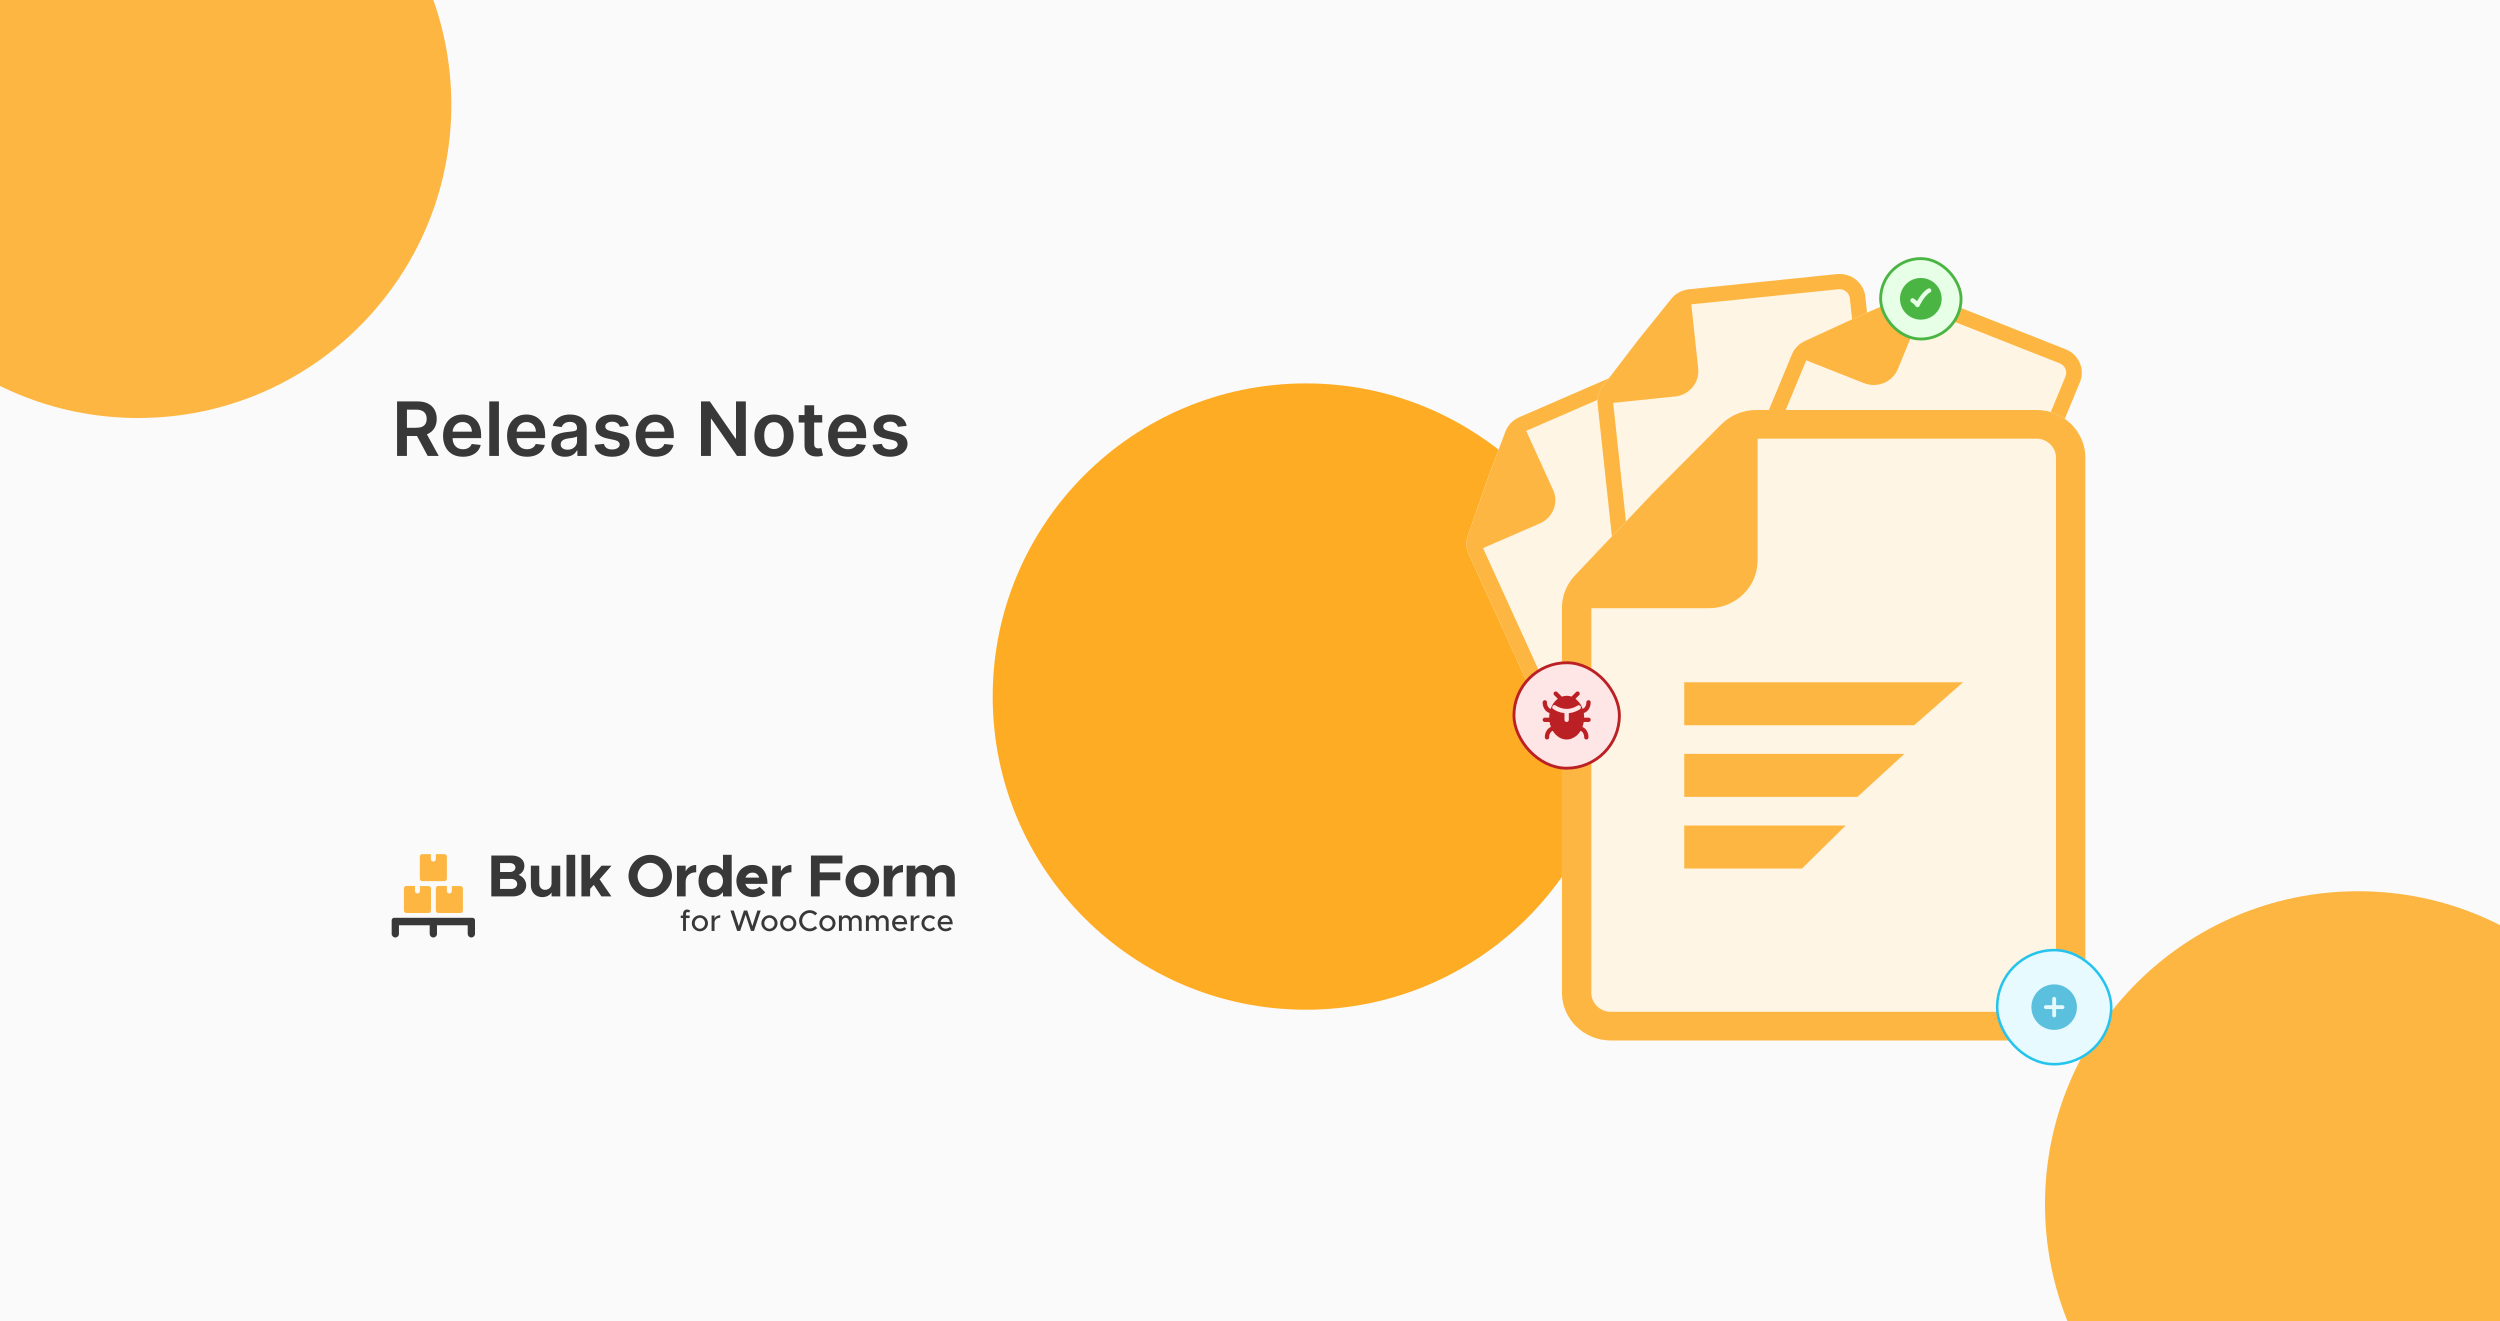 <svg width="350" height="185" viewBox="0 0 350 185" fill="none" xmlns="http://www.w3.org/2000/svg">
<g clip-path="url(#clip0_751_798)">
<rect width="350" height="185" fill="#FAFAFA"/>
<g filter="url(#filter0_f_751_798)">
<circle cx="19.343" cy="14.677" r="43.843" fill="#FDB642"/>
</g>
<g filter="url(#filter1_f_751_798)">
<circle cx="182.819" cy="97.518" r="43.843" fill="#FFAC25"/>
</g>
<g filter="url(#filter2_f_751_798)">
<circle cx="330.142" cy="168.615" r="43.843" fill="#FDB642"/>
</g>
<path d="M55.587 63.833V56.197H58.45C59.037 56.197 59.529 56.299 59.927 56.502C60.327 56.706 60.629 56.992 60.833 57.36C61.039 57.725 61.142 58.152 61.142 58.639C61.142 59.129 61.038 59.554 60.829 59.914C60.623 60.272 60.318 60.549 59.916 60.746C59.513 60.94 59.018 61.036 58.432 61.036H56.392V59.888H58.245C58.588 59.888 58.869 59.841 59.088 59.746C59.307 59.649 59.468 59.509 59.572 59.325C59.679 59.139 59.733 58.91 59.733 58.639C59.733 58.368 59.679 58.137 59.572 57.945C59.466 57.752 59.303 57.605 59.084 57.505C58.865 57.404 58.583 57.352 58.238 57.352H56.97V63.833H55.587ZM59.532 60.373L61.422 63.833H59.878L58.021 60.373H59.532ZM64.809 63.945C64.235 63.945 63.739 63.826 63.322 63.587C62.907 63.346 62.587 63.005 62.364 62.565C62.14 62.123 62.028 61.602 62.028 61.003C62.028 60.414 62.14 59.897 62.364 59.452C62.59 59.004 62.905 58.656 63.311 58.408C63.716 58.157 64.192 58.031 64.739 58.031C65.092 58.031 65.425 58.088 65.738 58.203C66.054 58.315 66.332 58.489 66.573 58.725C66.817 58.961 67.008 59.262 67.147 59.627C67.287 59.99 67.356 60.422 67.356 60.925V61.339H62.662V60.429H66.062C66.06 60.17 66.004 59.94 65.894 59.739C65.785 59.535 65.632 59.375 65.436 59.258C65.242 59.141 65.016 59.083 64.757 59.083C64.481 59.083 64.239 59.15 64.03 59.284C63.821 59.416 63.659 59.59 63.542 59.806C63.427 60.02 63.369 60.255 63.367 60.511V61.305C63.367 61.638 63.427 61.924 63.549 62.163C63.671 62.399 63.841 62.58 64.06 62.707C64.279 62.831 64.535 62.893 64.828 62.893C65.025 62.893 65.202 62.866 65.361 62.811C65.52 62.754 65.658 62.671 65.775 62.562C65.892 62.452 65.98 62.317 66.04 62.155L67.3 62.297C67.221 62.63 67.069 62.921 66.845 63.169C66.624 63.415 66.341 63.607 65.995 63.743C65.65 63.878 65.254 63.945 64.809 63.945ZM69.848 56.197V63.833H68.498V56.197H69.848ZM73.771 63.945C73.197 63.945 72.701 63.826 72.284 63.587C71.868 63.346 71.549 63.005 71.325 62.565C71.102 62.123 70.99 61.602 70.99 61.003C70.99 60.414 71.102 59.897 71.325 59.452C71.552 59.004 71.867 58.656 72.272 58.408C72.678 58.157 73.154 58.031 73.701 58.031C74.053 58.031 74.387 58.088 74.7 58.203C75.016 58.315 75.294 58.489 75.535 58.725C75.779 58.961 75.97 59.262 76.109 59.627C76.249 59.99 76.318 60.422 76.318 60.925V61.339H71.624V60.429H75.024C75.022 60.17 74.966 59.94 74.856 59.739C74.747 59.535 74.594 59.375 74.398 59.258C74.204 59.141 73.978 59.083 73.719 59.083C73.443 59.083 73.201 59.15 72.992 59.284C72.783 59.416 72.621 59.59 72.504 59.806C72.389 60.02 72.331 60.255 72.328 60.511V61.305C72.328 61.638 72.389 61.924 72.511 62.163C72.633 62.399 72.803 62.58 73.022 62.707C73.241 62.831 73.497 62.893 73.79 62.893C73.986 62.893 74.164 62.866 74.323 62.811C74.482 62.754 74.62 62.671 74.737 62.562C74.854 62.452 74.942 62.317 75.002 62.155L76.262 62.297C76.183 62.63 76.031 62.921 75.807 63.169C75.586 63.415 75.303 63.607 74.957 63.743C74.612 63.878 74.216 63.945 73.771 63.945ZM79.108 63.949C78.745 63.949 78.418 63.884 78.127 63.755C77.839 63.623 77.61 63.429 77.441 63.173C77.275 62.917 77.192 62.601 77.192 62.226C77.192 61.903 77.251 61.636 77.371 61.424C77.49 61.213 77.653 61.044 77.859 60.917C78.065 60.79 78.298 60.695 78.556 60.63C78.817 60.563 79.087 60.514 79.365 60.485C79.701 60.45 79.973 60.419 80.182 60.391C80.391 60.362 80.542 60.317 80.637 60.257C80.734 60.195 80.782 60.099 80.782 59.97V59.948C80.782 59.667 80.699 59.449 80.532 59.295C80.366 59.141 80.126 59.064 79.813 59.064C79.482 59.064 79.22 59.136 79.026 59.28C78.835 59.424 78.705 59.595 78.638 59.791L77.378 59.612C77.477 59.264 77.641 58.973 77.87 58.74C78.099 58.504 78.379 58.327 78.709 58.21C79.04 58.091 79.405 58.031 79.805 58.031C80.081 58.031 80.356 58.063 80.629 58.128C80.903 58.193 81.153 58.3 81.379 58.449C81.605 58.595 81.787 58.795 81.923 59.049C82.062 59.303 82.132 59.62 82.132 60V63.833H80.835V63.046H80.79C80.708 63.205 80.592 63.355 80.443 63.494C80.296 63.63 80.111 63.741 79.887 63.826C79.666 63.908 79.406 63.949 79.108 63.949ZM79.459 62.957C79.73 62.957 79.965 62.903 80.163 62.796C80.362 62.687 80.515 62.543 80.622 62.364C80.731 62.185 80.786 61.99 80.786 61.779V61.104C80.744 61.138 80.672 61.171 80.57 61.2C80.47 61.23 80.359 61.257 80.234 61.279C80.11 61.301 79.987 61.321 79.865 61.339C79.743 61.356 79.638 61.371 79.548 61.383C79.347 61.411 79.166 61.455 79.007 61.517C78.848 61.58 78.723 61.667 78.631 61.779C78.539 61.888 78.493 62.03 78.493 62.204C78.493 62.452 78.584 62.64 78.765 62.767C78.947 62.893 79.178 62.957 79.459 62.957ZM88.016 59.62L86.785 59.754C86.751 59.63 86.69 59.513 86.603 59.403C86.518 59.294 86.404 59.206 86.26 59.139C86.116 59.072 85.939 59.038 85.73 59.038C85.449 59.038 85.213 59.099 85.022 59.221C84.833 59.342 84.74 59.5 84.742 59.694C84.74 59.861 84.801 59.996 84.925 60.101C85.052 60.205 85.26 60.291 85.551 60.358L86.528 60.567C87.07 60.684 87.473 60.869 87.736 61.122C88.002 61.376 88.136 61.708 88.139 62.118C88.136 62.478 88.031 62.796 87.822 63.072C87.616 63.346 87.329 63.56 86.961 63.714C86.593 63.868 86.17 63.945 85.693 63.945C84.992 63.945 84.428 63.798 84 63.505C83.573 63.209 83.318 62.798 83.236 62.271L84.552 62.144C84.612 62.402 84.738 62.598 84.932 62.729C85.126 62.861 85.379 62.927 85.689 62.927C86.01 62.927 86.267 62.861 86.461 62.729C86.657 62.598 86.756 62.435 86.756 62.241C86.756 62.077 86.692 61.941 86.566 61.834C86.441 61.727 86.247 61.645 85.984 61.588L85.007 61.383C84.457 61.269 84.051 61.076 83.788 60.805C83.524 60.532 83.394 60.186 83.396 59.769C83.394 59.416 83.489 59.11 83.683 58.852C83.88 58.59 84.152 58.389 84.5 58.247C84.85 58.103 85.254 58.031 85.712 58.031C86.383 58.031 86.911 58.174 87.296 58.46C87.684 58.746 87.924 59.132 88.016 59.62ZM91.787 63.945C91.213 63.945 90.717 63.826 90.3 63.587C89.885 63.346 89.565 63.005 89.341 62.565C89.118 62.123 89.006 61.602 89.006 61.003C89.006 60.414 89.118 59.897 89.341 59.452C89.568 59.004 89.883 58.656 90.289 58.408C90.694 58.157 91.17 58.031 91.717 58.031C92.07 58.031 92.403 58.088 92.716 58.203C93.032 58.315 93.31 58.489 93.551 58.725C93.795 58.961 93.986 59.262 94.125 59.627C94.265 59.99 94.334 60.422 94.334 60.925V61.339H89.64V60.429H93.04C93.038 60.17 92.982 59.94 92.873 59.739C92.763 59.535 92.61 59.375 92.414 59.258C92.22 59.141 91.994 59.083 91.735 59.083C91.459 59.083 91.217 59.15 91.008 59.284C90.799 59.416 90.637 59.59 90.52 59.806C90.405 60.02 90.347 60.255 90.344 60.511V61.305C90.344 61.638 90.405 61.924 90.527 62.163C90.649 62.399 90.819 62.58 91.038 62.707C91.257 62.831 91.513 62.893 91.806 62.893C92.002 62.893 92.18 62.866 92.339 62.811C92.499 62.754 92.636 62.671 92.753 62.562C92.87 62.452 92.958 62.317 93.018 62.155L94.278 62.297C94.199 62.63 94.047 62.921 93.823 63.169C93.602 63.415 93.319 63.607 92.973 63.743C92.628 63.878 92.233 63.945 91.787 63.945ZM104.416 56.197V63.833H103.185L99.587 58.632H99.524V63.833H98.14V56.197H99.378L102.973 61.402H103.04V56.197H104.416ZM108.362 63.945C107.802 63.945 107.318 63.822 106.907 63.576C106.497 63.33 106.179 62.985 105.953 62.543C105.729 62.1 105.617 61.583 105.617 60.992C105.617 60.4 105.729 59.882 105.953 59.437C106.179 58.992 106.497 58.646 106.907 58.4C107.318 58.154 107.802 58.031 108.362 58.031C108.921 58.031 109.406 58.154 109.816 58.4C110.226 58.646 110.543 58.992 110.767 59.437C110.993 59.882 111.106 60.4 111.106 60.992C111.106 61.583 110.993 62.1 110.767 62.543C110.543 62.985 110.226 63.33 109.816 63.576C109.406 63.822 108.921 63.945 108.362 63.945ZM108.369 62.864C108.672 62.864 108.926 62.78 109.13 62.614C109.334 62.445 109.485 62.218 109.585 61.935C109.686 61.652 109.737 61.336 109.737 60.988C109.737 60.638 109.686 60.321 109.585 60.037C109.485 59.751 109.334 59.524 109.13 59.355C108.926 59.186 108.672 59.101 108.369 59.101C108.058 59.101 107.8 59.186 107.593 59.355C107.39 59.524 107.237 59.751 107.135 60.037C107.035 60.321 106.986 60.638 106.986 60.988C106.986 61.336 107.035 61.652 107.135 61.935C107.237 62.218 107.39 62.445 107.593 62.614C107.8 62.78 108.058 62.864 108.369 62.864ZM115.111 58.106V59.15H111.819V58.106H115.111ZM112.632 56.734H113.982V62.11C113.982 62.292 114.009 62.431 114.064 62.528C114.121 62.622 114.195 62.687 114.287 62.722C114.379 62.757 114.481 62.774 114.593 62.774C114.678 62.774 114.755 62.768 114.824 62.755C114.896 62.743 114.951 62.732 114.988 62.722L115.216 63.777C115.144 63.802 115.041 63.829 114.906 63.859C114.775 63.889 114.613 63.906 114.422 63.911C114.084 63.921 113.779 63.87 113.508 63.758C113.237 63.644 113.022 63.468 112.863 63.229C112.706 62.99 112.629 62.692 112.632 62.334V56.734ZM118.714 63.945C118.14 63.945 117.644 63.826 117.227 63.587C116.811 63.346 116.492 63.005 116.268 62.565C116.045 62.123 115.933 61.602 115.933 61.003C115.933 60.414 116.045 59.897 116.268 59.452C116.494 59.004 116.81 58.656 117.215 58.408C117.621 58.157 118.097 58.031 118.643 58.031C118.996 58.031 119.33 58.088 119.643 58.203C119.958 58.315 120.237 58.489 120.478 58.725C120.722 58.961 120.913 59.262 121.052 59.627C121.191 59.99 121.261 60.422 121.261 60.925V61.339H116.567V60.429H119.967C119.965 60.17 119.909 59.94 119.799 59.739C119.69 59.535 119.537 59.375 119.341 59.258C119.147 59.141 118.921 59.083 118.662 59.083C118.386 59.083 118.144 59.15 117.935 59.284C117.726 59.416 117.563 59.59 117.447 59.806C117.332 60.02 117.274 60.255 117.271 60.511V61.305C117.271 61.638 117.332 61.924 117.454 62.163C117.576 62.399 117.746 62.58 117.965 62.707C118.184 62.831 118.44 62.893 118.733 62.893C118.929 62.893 119.107 62.866 119.266 62.811C119.425 62.754 119.563 62.671 119.68 62.562C119.797 62.452 119.885 62.317 119.945 62.155L121.205 62.297C121.126 62.63 120.974 62.921 120.75 63.169C120.529 63.415 120.246 63.607 119.9 63.743C119.554 63.878 119.159 63.945 118.714 63.945ZM126.93 59.62L125.699 59.754C125.664 59.63 125.603 59.513 125.516 59.403C125.432 59.294 125.317 59.206 125.173 59.139C125.029 59.072 124.853 59.038 124.644 59.038C124.363 59.038 124.127 59.099 123.935 59.221C123.746 59.342 123.653 59.5 123.656 59.694C123.653 59.861 123.714 59.996 123.838 60.101C123.965 60.205 124.174 60.291 124.465 60.358L125.442 60.567C125.984 60.684 126.386 60.869 126.65 61.122C126.916 61.376 127.05 61.708 127.053 62.118C127.05 62.478 126.944 62.796 126.736 63.072C126.529 63.346 126.242 63.56 125.874 63.714C125.506 63.868 125.084 63.945 124.607 63.945C123.906 63.945 123.341 63.798 122.914 63.505C122.486 63.209 122.231 62.798 122.149 62.271L123.466 62.144C123.525 62.402 123.652 62.598 123.846 62.729C124.04 62.861 124.292 62.927 124.603 62.927C124.923 62.927 125.181 62.861 125.375 62.729C125.571 62.598 125.669 62.435 125.669 62.241C125.669 62.077 125.606 61.941 125.479 61.834C125.355 61.727 125.161 61.645 124.897 61.588L123.92 61.383C123.371 61.269 122.965 61.076 122.701 60.805C122.438 60.532 122.307 60.186 122.31 59.769C122.307 59.416 122.403 59.11 122.597 58.852C122.793 58.59 123.065 58.389 123.413 58.247C123.764 58.103 124.168 58.031 124.625 58.031C125.296 58.031 125.825 58.174 126.21 58.46C126.598 58.746 126.838 59.132 126.93 59.62Z" fill="#383838"/>
<g filter="url(#filter3_dddd_751_798)">
<rect x="54.833" y="73.833" width="121.333" height="34" rx="4.667" fill="white"/>
<rect x="55.125" y="74.125" width="120.75" height="33.417" rx="4.375" stroke="#FDB642" stroke-width="0.583"/>
<path d="M77.865 83.207H81.137L75.584 96.833H72.311L66.758 83.207H70.05L73.957 92.807L77.865 83.207ZM85.315 94.513C86.128 94.513 87.12 94.136 87.675 93.6L89.52 95.484C88.608 96.436 86.842 97.071 85.335 97.071C82.281 97.071 79.901 94.83 79.901 91.676C79.901 88.582 82.181 86.341 85.176 86.341C88.389 86.341 90.273 88.781 90.273 92.648H82.876C83.213 93.759 84.105 94.513 85.315 94.513ZM85.295 88.9C84.204 88.9 83.292 89.534 82.915 90.566H87.497C87.219 89.554 86.466 88.9 85.295 88.9ZM94.335 88.483C95.009 87.154 96.278 86.341 97.845 86.341V88.781C95.703 88.781 94.335 90.01 94.335 91.934V96.833H91.439V86.579H94.335V88.483ZM102.57 97.071C100.924 97.071 99.179 96.516 97.949 95.524L99.198 93.521C100.111 94.175 101.261 94.671 102.63 94.671C103.403 94.671 103.959 94.354 103.959 93.898C103.959 93.263 103.205 93.065 102.154 92.787C100.051 92.271 98.425 91.696 98.405 89.673C98.385 87.73 99.992 86.341 102.412 86.341C103.879 86.341 105.327 86.857 106.458 87.611L105.287 89.673C104.355 89.098 103.284 88.761 102.412 88.761C101.698 88.761 101.202 89.019 101.202 89.376C101.202 89.931 101.618 90.09 103.007 90.466C104.772 90.923 106.735 91.518 106.735 93.759C106.735 95.782 105.089 97.071 102.57 97.071ZM109.332 85.171C108.44 85.171 107.746 84.457 107.746 83.584C107.746 82.771 108.44 82.037 109.332 82.037C110.185 82.037 110.879 82.771 110.879 83.584C110.879 84.457 110.185 85.171 109.332 85.171ZM107.865 96.833V86.579H110.76V96.833H107.865ZM117.533 97.071C114.478 97.071 111.92 94.612 111.92 91.696C111.92 88.781 114.478 86.341 117.533 86.341C120.567 86.341 123.106 88.781 123.106 91.696C123.106 94.612 120.567 97.071 117.533 97.071ZM117.533 94.632C119.06 94.632 120.349 93.283 120.349 91.696C120.349 90.109 119.06 88.781 117.533 88.781C115.986 88.781 114.697 90.109 114.697 91.696C114.697 93.283 115.986 94.632 117.533 94.632ZM130.202 86.341C132.423 86.341 134.01 87.987 134.01 90.308V96.833H131.214V90.923C131.214 89.653 130.42 88.781 129.27 88.781C128.06 88.781 127.128 89.653 127.128 90.764L127.108 90.704V96.833H124.212V86.579H127.108V87.868C127.723 86.936 128.873 86.341 130.202 86.341ZM142.906 96.833V86.559L140.586 88.007L139.416 85.945L143.501 83.207H145.842V96.833H142.906ZM149.492 97.071C148.46 97.071 147.647 96.238 147.647 95.227C147.647 94.294 148.46 93.461 149.492 93.461C150.464 93.461 151.257 94.294 151.257 95.227C151.257 96.238 150.464 97.071 149.492 97.071ZM158.953 96.833V94.056H152.309L152.031 91.795L158.338 83.227H161.888V91.597H163.693V94.056H161.888V96.833H158.953ZM155.105 91.597H158.953V86.321L155.105 91.597Z" fill="#FDB642"/>
</g>
<g clip-path="url(#clip1_751_798)">
<g clip-path="url(#clip2_751_798)">
<path d="M62.562 124.049V124.741C62.562 124.924 62.708 125.088 62.909 125.088C63.109 125.088 63.255 124.942 63.255 124.741V124.049H64.458C64.641 124.049 64.805 124.194 64.805 124.395V127.476C64.805 127.658 64.659 127.822 64.458 127.822H61.359C61.177 127.822 61.013 127.676 61.013 127.476V124.377C61.013 124.194 61.159 124.03 61.359 124.03H62.562V124.049Z" fill="#FDB642"/>
<path d="M58.096 124.049V124.741C58.096 124.924 58.242 125.088 58.443 125.088C58.643 125.088 58.789 124.942 58.789 124.741V124.049H59.992C60.174 124.049 60.338 124.194 60.338 124.395V127.476C60.338 127.658 60.193 127.822 59.992 127.822H56.893C56.711 127.822 56.547 127.676 56.547 127.476V124.377C56.547 124.194 56.693 124.03 56.893 124.03H58.096V124.049Z" fill="#FDB642"/>
<path d="M60.32 119.582V120.275C60.32 120.457 60.466 120.621 60.667 120.621C60.849 120.621 61.013 120.475 61.013 120.275V119.582H62.216C62.398 119.582 62.562 119.728 62.562 119.928V123.009C62.562 123.191 62.417 123.355 62.216 123.355H59.117C58.935 123.355 58.771 123.21 58.771 123.009V119.928C58.771 119.746 58.917 119.582 59.117 119.582H60.32Z" fill="#FDB642"/>
<path d="M55.854 129.535V130.738C55.854 131.03 55.617 131.249 55.344 131.249C55.07 131.249 54.833 131.012 54.833 130.738V128.842C54.833 128.66 54.979 128.496 55.18 128.496H66.154C66.336 128.496 66.5 128.642 66.5 128.842V130.738C66.5 131.03 66.263 131.249 65.99 131.249C65.698 131.249 65.479 131.012 65.479 130.738V129.535H61.177V130.738C61.177 131.03 60.94 131.249 60.667 131.249C60.375 131.249 60.156 131.012 60.156 130.738V129.535H55.854Z" fill="#383838"/>
</g>
<path d="M68.783 125.5V119.775H71.683C72.708 119.775 73.417 120.375 73.417 121.208C73.417 121.792 73.125 122.217 72.617 122.483C73.283 122.783 73.667 123.317 73.667 123.95C73.667 124.867 72.883 125.5 71.792 125.5H68.783ZM70.008 122.083H71.375C71.833 122.083 72.158 121.817 72.158 121.45C72.158 121.092 71.833 120.825 71.375 120.825H70.008V122.083ZM70.008 124.45H71.567C72.058 124.45 72.408 124.158 72.408 123.75C72.408 123.342 72.058 123.05 71.567 123.05H70.008V124.45ZM77.219 121.192H78.435V125.5H77.219V124.958C76.96 125.35 76.477 125.6 75.919 125.6C74.985 125.6 74.319 124.908 74.319 123.933V121.192H75.494V123.675C75.494 124.208 75.827 124.575 76.31 124.575C76.819 124.575 77.21 124.208 77.21 123.742L77.219 123.767V121.192ZM79.312 125.5V119.675H80.529V125.5H79.312ZM85.616 121.192L83.941 123.1L85.599 125.5H84.199L83.133 123.883L82.616 124.442V125.5H81.399V119.675H82.616V123.05L84.216 121.192H85.616ZM91.029 125.6C89.388 125.6 87.988 124.242 87.988 122.633C87.988 121.025 89.388 119.675 91.029 119.675C92.688 119.675 94.071 121.025 94.071 122.633C94.071 124.242 92.688 125.6 91.029 125.6ZM91.029 124.483C91.996 124.483 92.813 123.633 92.813 122.633C92.813 121.642 91.996 120.792 91.029 120.792C90.071 120.792 89.254 121.642 89.254 122.633C89.254 123.633 90.071 124.483 91.029 124.483ZM95.992 121.992C96.275 121.433 96.809 121.092 97.467 121.092V122.117C96.567 122.117 95.992 122.633 95.992 123.442V125.5H94.775V121.192H95.992V121.992ZM101.219 119.675H102.436V125.5H101.219V124.883C100.877 125.333 100.377 125.6 99.769 125.6C98.619 125.6 97.785 124.667 97.785 123.342C97.785 122.025 98.619 121.092 99.769 121.092C100.377 121.092 100.877 121.358 101.219 121.808V119.675ZM100.119 124.575C100.761 124.575 101.219 124.067 101.219 123.342C101.219 122.625 100.761 122.117 100.119 122.117C99.444 122.117 98.969 122.625 98.969 123.342C98.969 124.067 99.444 124.575 100.119 124.575ZM105.37 124.525C105.712 124.525 106.128 124.367 106.362 124.142L107.137 124.933C106.753 125.333 106.012 125.6 105.378 125.6C104.095 125.6 103.095 124.658 103.095 123.333C103.095 122.033 104.053 121.092 105.312 121.092C106.662 121.092 107.453 122.117 107.453 123.742H104.345C104.487 124.208 104.862 124.525 105.37 124.525ZM105.362 122.167C104.903 122.167 104.52 122.433 104.362 122.867H106.287C106.17 122.442 105.853 122.167 105.362 122.167ZM109.327 121.992C109.61 121.433 110.143 121.092 110.802 121.092V122.117C109.902 122.117 109.327 122.633 109.327 123.442V125.5H108.11V121.192H109.327V121.992ZM117.939 120.883H114.764V122.125H117.639V123.233H114.764V125.5H113.531V119.775H117.939V120.883ZM120.729 125.6C119.446 125.6 118.371 124.567 118.371 123.342C118.371 122.117 119.446 121.092 120.729 121.092C122.004 121.092 123.071 122.117 123.071 123.342C123.071 124.567 122.004 125.6 120.729 125.6ZM120.729 124.575C121.371 124.575 121.913 124.008 121.913 123.342C121.913 122.675 121.371 122.117 120.729 122.117C120.079 122.117 119.538 122.675 119.538 123.342C119.538 124.008 120.079 124.575 120.729 124.575ZM124.944 121.992C125.227 121.433 125.761 121.092 126.419 121.092V122.117C125.519 122.117 124.944 122.633 124.944 123.442V125.5H123.727V121.192H124.944V121.992ZM132.079 121.092C132.979 121.092 133.671 121.783 133.671 122.758V125.508H132.504V122.967C132.504 122.467 132.188 122.117 131.738 122.117C131.254 122.117 130.904 122.442 130.904 122.9V125.508H129.738V122.967C129.738 122.467 129.421 122.117 128.979 122.117C128.488 122.117 128.146 122.442 128.146 122.9V125.5H126.929V121.192H128.146V121.758C128.354 121.35 128.779 121.092 129.313 121.092C129.904 121.092 130.413 121.392 130.679 121.875C130.904 121.4 131.438 121.092 132.079 121.092Z" fill="#383838"/>
<path d="M96.033 127.941V128.179H96.542V128.529H96.033V130.333H95.629V128.529H95.304V128.179H95.629V127.921C95.629 127.575 95.863 127.333 96.196 127.333C96.35 127.333 96.508 127.391 96.625 127.487L96.475 127.762C96.429 127.716 96.346 127.683 96.254 127.683C96.133 127.683 96.033 127.791 96.033 127.941ZM97.989 130.383C97.372 130.383 96.852 129.866 96.852 129.254C96.852 128.641 97.372 128.129 97.989 128.129C98.602 128.129 99.118 128.641 99.118 129.254C99.118 129.866 98.602 130.383 97.989 130.383ZM97.989 130.025C98.376 130.025 98.706 129.675 98.706 129.254C98.706 128.837 98.376 128.487 97.989 128.487C97.593 128.487 97.264 128.837 97.264 129.254C97.264 129.675 97.593 130.025 97.989 130.025ZM100.034 128.591C100.172 128.308 100.463 128.129 100.834 128.129V128.487C100.388 128.487 100.072 128.733 100.034 129.108V130.333H99.622V128.179H100.034V128.591ZM103.2 130.333L102.258 127.471H102.725L103.429 129.654L104.145 127.471H104.612L105.329 129.654L106.033 127.471H106.5L105.558 130.333H105.137L104.383 128.054L103.62 130.333H103.2ZM107.726 130.383C107.11 130.383 106.589 129.866 106.589 129.254C106.589 128.641 107.11 128.129 107.726 128.129C108.339 128.129 108.855 128.641 108.855 129.254C108.855 129.866 108.339 130.383 107.726 130.383ZM107.726 130.025C108.114 130.025 108.443 129.675 108.443 129.254C108.443 128.837 108.114 128.487 107.726 128.487C107.33 128.487 107.001 128.837 107.001 129.254C107.001 129.675 107.33 130.025 107.726 130.025ZM110.359 130.383C109.742 130.383 109.221 129.866 109.221 129.254C109.221 128.641 109.742 128.129 110.359 128.129C110.971 128.129 111.488 128.641 111.488 129.254C111.488 129.866 110.971 130.383 110.359 130.383ZM110.359 130.025C110.746 130.025 111.076 129.675 111.076 129.254C111.076 128.837 110.746 128.487 110.359 128.487C109.963 128.487 109.634 128.837 109.634 129.254C109.634 129.675 109.963 130.025 110.359 130.025ZM113.358 130.383C112.554 130.383 111.871 129.704 111.871 128.9C111.871 128.096 112.554 127.421 113.358 127.421C113.766 127.421 114.141 127.591 114.412 127.871L114.116 128.154C113.925 127.946 113.654 127.808 113.358 127.808C112.787 127.808 112.304 128.308 112.304 128.9C112.304 129.496 112.787 129.996 113.358 129.996C113.654 129.996 113.925 129.858 114.116 129.65L114.412 129.933C114.141 130.208 113.766 130.383 113.358 130.383ZM115.844 130.383C115.227 130.383 114.706 129.866 114.706 129.254C114.706 128.641 115.227 128.129 115.844 128.129C116.456 128.129 116.973 128.641 116.973 129.254C116.973 129.866 116.456 130.383 115.844 130.383ZM115.844 130.025C116.231 130.025 116.561 129.675 116.561 129.254C116.561 128.837 116.231 128.487 115.844 128.487C115.448 128.487 115.119 128.837 115.119 129.254C115.119 129.675 115.448 130.025 115.844 130.025ZM119.864 128.129C120.314 128.129 120.639 128.475 120.639 128.962V130.333H120.235V129.025C120.235 128.708 120.047 128.487 119.777 128.487C119.468 128.487 119.252 128.691 119.252 128.987V130.333H118.847V129.025C118.847 128.708 118.66 128.487 118.389 128.487C118.081 128.487 117.864 128.691 117.864 128.987V130.333H117.452V128.179H117.864V128.479C117.972 128.266 118.197 128.129 118.472 128.129C118.785 128.129 119.039 128.296 119.164 128.562C119.264 128.296 119.539 128.129 119.864 128.129ZM123.64 128.129C124.09 128.129 124.415 128.475 124.415 128.962V130.333H124.011V129.025C124.011 128.708 123.823 128.487 123.553 128.487C123.244 128.487 123.028 128.691 123.028 128.987V130.333H122.623V129.025C122.623 128.708 122.436 128.487 122.165 128.487C121.857 128.487 121.64 128.691 121.64 128.987V130.333H121.228V128.179H121.64V128.479C121.748 128.266 121.973 128.129 122.248 128.129C122.561 128.129 122.815 128.296 122.94 128.562C123.04 128.296 123.315 128.129 123.64 128.129ZM125.995 130.016C126.22 130.016 126.483 129.916 126.612 129.783L126.87 130.05C126.679 130.254 126.304 130.383 125.999 130.383C125.399 130.383 124.891 129.912 124.891 129.25C124.891 128.604 125.37 128.129 125.966 128.129C126.624 128.129 127.004 128.629 127.004 129.4H125.308C125.362 129.758 125.624 130.016 125.995 130.016ZM125.983 128.496C125.649 128.496 125.379 128.721 125.312 129.071H126.604C126.558 128.737 126.354 128.496 125.983 128.496ZM127.915 128.591C128.053 128.308 128.344 128.129 128.715 128.129V128.487C128.269 128.487 127.953 128.733 127.915 129.108V130.333H127.503V128.179H127.915V128.591ZM130.134 130.383C129.522 130.383 129.001 129.866 129.001 129.254C129.001 128.641 129.522 128.129 130.138 128.129C130.447 128.129 130.726 128.258 130.93 128.462L130.651 128.721C130.522 128.575 130.334 128.487 130.134 128.487C129.742 128.487 129.417 128.837 129.417 129.254C129.417 129.675 129.742 130.025 130.138 130.025C130.338 130.025 130.53 129.933 130.663 129.783L130.942 130.037C130.734 130.25 130.455 130.383 130.134 130.383ZM132.371 130.016C132.596 130.016 132.859 129.916 132.988 129.783L133.246 130.05C133.055 130.254 132.68 130.383 132.376 130.383C131.776 130.383 131.267 129.912 131.267 129.25C131.267 128.604 131.746 128.129 132.342 128.129C133.001 128.129 133.38 128.629 133.38 129.4H131.684C131.738 129.758 132.001 130.016 132.371 130.016ZM132.359 128.496C132.026 128.496 131.755 128.721 131.688 129.071H132.98C132.934 128.737 132.73 128.496 132.359 128.496Z" fill="#383838"/>
</g>
<path d="M208.227 67.15L210.754 60.432C211.093 59.532 211.79 58.804 212.687 58.414L231.699 50.148C233.532 49.351 235.68 50.157 236.497 51.947L253.049 88.251C253.866 90.041 253.041 92.139 251.208 92.936L222.328 105.492C220.495 106.289 218.347 105.484 217.531 103.693L205.621 77.572C205.249 76.756 205.206 75.833 205.5 74.987L208.227 67.15Z" fill="#FFF5E5"/>
<path fill-rule="evenodd" clip-rule="evenodd" d="M251.058 89.117L234.505 52.813C234.178 52.097 233.319 51.775 232.586 52.093L213.574 60.359C213.215 60.515 212.936 60.806 212.801 61.166L210.283 67.86L207.564 75.672C207.446 76.011 207.464 76.38 207.613 76.706L219.522 102.828C219.849 103.544 220.708 103.866 221.441 103.547L250.321 90.991C251.054 90.672 251.384 89.833 251.058 89.117ZM208.227 67.15L210.754 60.432C211.093 59.532 211.79 58.804 212.687 58.414L231.699 50.148C233.532 49.351 235.68 50.157 236.497 51.947L253.049 88.251C253.866 90.041 253.041 92.139 251.208 92.936L222.328 105.492C220.495 106.289 218.347 105.484 217.531 103.693L205.621 77.572C205.249 76.756 205.206 75.833 205.5 74.987L208.227 67.15Z" fill="#FDB642"/>
<path d="M208.855 67.654L213 58.861L217.433 68.585C218.25 70.376 217.425 72.473 215.592 73.27L205.633 77.6L208.855 67.654Z" fill="#FDB642"/>
<path d="M229.448 47.464L233.978 41.837C234.585 41.083 235.478 40.601 236.455 40.501L257.152 38.377C259.147 38.172 260.935 39.586 261.145 41.535L265.399 81.057C265.609 83.006 264.161 84.752 262.165 84.957L230.726 88.184C228.73 88.389 226.942 86.975 226.732 85.026L223.671 56.589C223.576 55.701 223.827 54.81 224.374 54.095L229.448 47.464Z" fill="#FFF5E5"/>
<path fill-rule="evenodd" clip-rule="evenodd" d="M263.231 81.28L258.977 41.757C258.893 40.978 258.178 40.412 257.379 40.494L236.683 42.618C236.292 42.658 235.935 42.851 235.692 43.153L231.179 48.759L226.121 55.369C225.902 55.655 225.801 56.011 225.84 56.367L228.9 84.803C228.984 85.583 229.699 86.148 230.498 86.067L261.937 82.84C262.736 82.758 263.315 82.059 263.231 81.28ZM229.448 47.464L233.978 41.837C234.585 41.083 235.478 40.601 236.455 40.501L257.152 38.377C259.147 38.172 260.935 39.586 261.145 41.535L265.399 81.057C265.609 83.006 264.161 84.752 262.165 84.957L230.726 88.184C228.73 88.389 226.942 86.975 226.732 85.026L223.671 56.589C223.576 55.701 223.827 54.81 224.374 54.095L229.448 47.464Z" fill="#FDB642"/>
<path d="M229.886 48.133L236.61 41.02L237.75 51.607C237.959 53.556 236.512 55.302 234.516 55.506L223.675 56.619L229.886 48.133Z" fill="#FDB642"/>
<path d="M260.352 44.216L267.056 41.325C267.954 40.937 268.975 40.921 269.885 41.281L289.181 48.893C291.042 49.627 291.94 51.695 291.189 53.512L275.943 90.359C275.192 92.176 273.074 93.053 271.213 92.319L241.902 80.755C240.042 80.021 239.143 77.953 239.894 76.136L250.864 49.625C251.206 48.797 251.856 48.126 252.684 47.745L260.352 44.216Z" fill="#FFF5E5"/>
<path fill-rule="evenodd" clip-rule="evenodd" d="M273.922 89.561L289.167 52.715C289.468 51.988 289.108 51.161 288.364 50.867L269.069 43.254C268.704 43.111 268.296 43.117 267.937 43.272L261.257 46.153L253.613 49.67C253.282 49.823 253.022 50.092 252.885 50.423L241.916 76.934C241.615 77.661 241.975 78.488 242.719 78.781L272.03 90.346C272.774 90.639 273.621 90.288 273.922 89.561ZM260.352 44.216L267.056 41.325C267.954 40.937 268.975 40.921 269.885 41.281L289.181 48.893C291.042 49.627 291.94 51.695 291.189 53.512L275.943 90.359C275.192 92.176 273.074 93.053 271.213 92.319L241.902 80.755C240.042 80.021 239.143 77.953 239.894 76.136L250.864 49.625C251.206 48.797 251.856 48.126 252.684 47.745L260.352 44.216Z" fill="#FDB642"/>
<path d="M260.416 45.007L269.773 41.81L265.689 51.68C264.938 53.497 262.82 54.375 260.959 53.641L250.852 49.653L260.416 45.007Z" fill="#FDB642"/>
<path d="M231.343 69.101L240.968 59.426C242.257 58.13 244.029 57.398 245.879 57.398H285.1C288.882 57.398 291.948 60.392 291.948 64.085V138.98C291.948 142.673 288.882 145.667 285.1 145.667H225.522C221.74 145.667 218.674 142.673 218.674 138.98V85.093C218.674 83.41 219.325 81.788 220.495 80.552L231.343 69.101Z" fill="#FFF5E5"/>
<path fill-rule="evenodd" clip-rule="evenodd" d="M287.839 138.98V64.085C287.839 62.608 286.612 61.411 285.1 61.411H245.879C245.139 61.411 244.43 61.703 243.915 62.222L234.325 71.861L223.511 83.277C223.043 83.771 222.783 84.42 222.783 85.093V138.98C222.783 140.457 224.009 141.655 225.522 141.655H285.1C286.612 141.655 287.839 140.457 287.839 138.98ZM231.343 69.101L240.968 59.426C242.257 58.13 244.029 57.398 245.879 57.398H285.1C288.882 57.398 291.948 60.392 291.948 64.085V138.98C291.948 142.673 288.882 145.667 285.1 145.667H225.522C221.74 145.667 218.674 142.673 218.674 138.98V85.093C218.674 83.41 219.325 81.788 220.495 80.552L231.343 69.101Z" fill="#FDB642"/>
<path d="M232.028 70.438L246.066 58.401V78.463C246.066 82.156 243 85.15 239.218 85.15H218.674L232.028 70.438Z" fill="#FDB642"/>
<path d="M235.794 95.515H274.828L267.98 101.533H235.794V95.515Z" fill="#FDB642"/>
<path d="M235.794 105.545H266.61L260.053 111.563H235.794V105.545Z" fill="#FDB642"/>
<path d="M235.794 115.575H258.392L252.285 121.593H235.794V115.575Z" fill="#FDB642"/>
<rect x="211.952" y="92.785" width="14.763" height="14.763" rx="7.381" fill="#FFE6E6"/>
<rect x="211.952" y="92.785" width="14.763" height="14.763" rx="7.381" stroke="#BB2124" stroke-width="0.404"/>
<path d="M220.975 98.695C219.759 97.002 218.209 97.818 217.658 98.744C217.299 99.348 216.74 100.809 217.801 102.401C218.943 103.796 220.29 103.164 220.841 102.429C221.371 101.797 221.894 100.164 220.975 98.695Z" fill="#BB2124" stroke="#BB2124" stroke-width="0.606" stroke-linecap="round"/>
<path d="M216.275 98.328C216.234 98.689 216.495 99.552 217.25 99.573" stroke="#BB2124" stroke-width="0.606" stroke-linecap="round"/>
<path d="M221.473 99.552C221.841 99.573 222.392 99.144 222.392 98.328" stroke="#BB2124" stroke-width="0.606" stroke-linecap="round"/>
<path d="M222.085 103.225C222.106 102.756 221.8 102.029 221.208 102.009" stroke="#BB2124" stroke-width="0.606" stroke-linecap="round"/>
<path d="M216.578 103.225C216.557 102.753 216.869 102.022 217.474 102.001" stroke="#BB2124" stroke-width="0.606" stroke-linecap="round"/>
<path d="M216.275 100.776H217.025" stroke="#BB2124" stroke-width="0.606" stroke-linecap="round"/>
<path d="M222.396 100.776H221.657" stroke="#BB2124" stroke-width="0.606" stroke-linecap="round"/>
<path d="M219.331 100.777V99.777" stroke="#FFE5E6" stroke-width="0.606" stroke-linecap="round"/>
<path d="M220.861 97.105L220.249 97.717M217.801 97.105L218.413 97.717" stroke="#BB2124" stroke-width="0.606" stroke-linecap="round"/>
<path d="M217.617 99.014C218.168 99.409 219.535 99.981 221.024 99.038" stroke="#FFE5E6" stroke-width="0.606" stroke-linecap="round"/>
<rect x="263.285" y="36.202" width="11.263" height="11.263" rx="5.631" fill="#E7FFE6"/>
<rect x="263.285" y="36.202" width="11.263" height="11.263" rx="5.631" stroke="#4BB543" stroke-width="0.404"/>
<path d="M271.833 41.834C271.833 40.223 270.527 38.917 268.917 38.917C267.306 38.917 266 40.223 266 41.834C266 43.444 267.306 44.75 268.917 44.75C270.527 44.75 271.833 43.444 271.833 41.834Z" fill="#4BB543"/>
<path d="M267.75 42.052C267.75 42.052 268.217 42.319 268.45 42.709C268.45 42.709 269.15 41.177 270.083 40.667" stroke="#E7FFE5" stroke-width="0.606" stroke-linecap="round" stroke-linejoin="round"/>
<rect x="279.596" y="133.013" width="15.974" height="15.974" rx="7.987" fill="#E6FAFF"/>
<rect x="279.596" y="133.013" width="15.974" height="15.974" rx="7.987" stroke="#26C3ED" stroke-width="0.359"/>
<path d="M287.583 143.916C289.194 143.916 290.5 142.611 290.5 141C290.5 139.389 289.194 138.083 287.583 138.083C285.972 138.083 284.666 139.389 284.666 141C284.666 142.611 285.972 143.916 287.583 143.916Z" fill="#5BC0DE" stroke="#5BC0DE" stroke-width="0.539"/>
<path d="M287.583 139.833V142.166M288.75 141H286.416" stroke="#E5FAFF" stroke-width="0.539" stroke-linecap="round" stroke-linejoin="round"/>
</g>
<defs>
<filter id="filter0_f_751_798" x="-219.358" y="-224.024" width="477.402" height="477.403" filterUnits="userSpaceOnUse" color-interpolation-filters="sRGB">
<feFlood flood-opacity="0" result="BackgroundImageFix"/>
<feBlend mode="normal" in="SourceGraphic" in2="BackgroundImageFix" result="shape"/>
<feGaussianBlur stdDeviation="97.429" result="effect1_foregroundBlur_751_798"/>
</filter>
<filter id="filter1_f_751_798" x="-7.168" y="-92.469" width="379.973" height="379.974" filterUnits="userSpaceOnUse" color-interpolation-filters="sRGB">
<feFlood flood-opacity="0" result="BackgroundImageFix"/>
<feBlend mode="normal" in="SourceGraphic" in2="BackgroundImageFix" result="shape"/>
<feGaussianBlur stdDeviation="73.072" result="effect1_foregroundBlur_751_798"/>
</filter>
<filter id="filter2_f_751_798" x="91.441" y="-70.087" width="477.402" height="477.403" filterUnits="userSpaceOnUse" color-interpolation-filters="sRGB">
<feFlood flood-opacity="0" result="BackgroundImageFix"/>
<feBlend mode="normal" in="SourceGraphic" in2="BackgroundImageFix" result="shape"/>
<feGaussianBlur stdDeviation="97.429" result="effect1_foregroundBlur_751_798"/>
</filter>
<filter id="filter3_dddd_751_798" x="46.083" y="67.416" width="200.083" height="133.167" filterUnits="userSpaceOnUse" color-interpolation-filters="sRGB">
<feFlood flood-opacity="0" result="BackgroundImageFix"/>
<feColorMatrix in="SourceAlpha" type="matrix" values="0 0 0 0 0 0 0 0 0 0 0 0 0 0 0 0 0 0 127 0" result="hardAlpha"/>
<feOffset dx="2.333" dy="4.083"/>
<feGaussianBlur stdDeviation="5.25"/>
<feColorMatrix type="matrix" values="0 0 0 0 0.945 0 0 0 0 0.675 0 0 0 0 0.231 0 0 0 0.05 0"/>
<feBlend mode="normal" in2="BackgroundImageFix" result="effect1_dropShadow_751_798"/>
<feColorMatrix in="SourceAlpha" type="matrix" values="0 0 0 0 0 0 0 0 0 0 0 0 0 0 0 0 0 0 127 0" result="hardAlpha"/>
<feOffset dx="9.917" dy="15.75"/>
<feGaussianBlur stdDeviation="9.333"/>
<feColorMatrix type="matrix" values="0 0 0 0 0.945 0 0 0 0 0.675 0 0 0 0 0.231 0 0 0 0.04 0"/>
<feBlend mode="normal" in2="effect1_dropShadow_751_798" result="effect2_dropShadow_751_798"/>
<feColorMatrix in="SourceAlpha" type="matrix" values="0 0 0 0 0 0 0 0 0 0 0 0 0 0 0 0 0 0 127 0" result="hardAlpha"/>
<feOffset dx="22.75" dy="35.583"/>
<feGaussianBlur stdDeviation="12.542"/>
<feColorMatrix type="matrix" values="0 0 0 0 0.945 0 0 0 0 0.675 0 0 0 0 0.231 0 0 0 0.03 0"/>
<feBlend mode="normal" in2="effect2_dropShadow_751_798" result="effect3_dropShadow_751_798"/>
<feColorMatrix in="SourceAlpha" type="matrix" values="0 0 0 0 0 0 0 0 0 0 0 0 0 0 0 0 0 0 127 0" result="hardAlpha"/>
<feOffset dx="40.25" dy="63"/>
<feGaussianBlur stdDeviation="14.875"/>
<feColorMatrix type="matrix" values="0 0 0 0 0.945 0 0 0 0 0.675 0 0 0 0 0.231 0 0 0 0.01 0"/>
<feBlend mode="normal" in2="effect3_dropShadow_751_798" result="effect4_dropShadow_751_798"/>
<feBlend mode="normal" in="SourceGraphic" in2="effect4_dropShadow_751_798" result="shape"/>
</filter>
<clipPath id="clip0_751_798">
<rect width="350" height="185" fill="white"/>
</clipPath>
<clipPath id="clip1_751_798">
<rect width="79.333" height="11.833" fill="white" transform="translate(54.833 119.5)"/>
</clipPath>
<clipPath id="clip2_751_798">
<rect width="11.667" height="11.667" fill="white" transform="translate(54.833 119.583)"/>
</clipPath>
</defs>
</svg>
